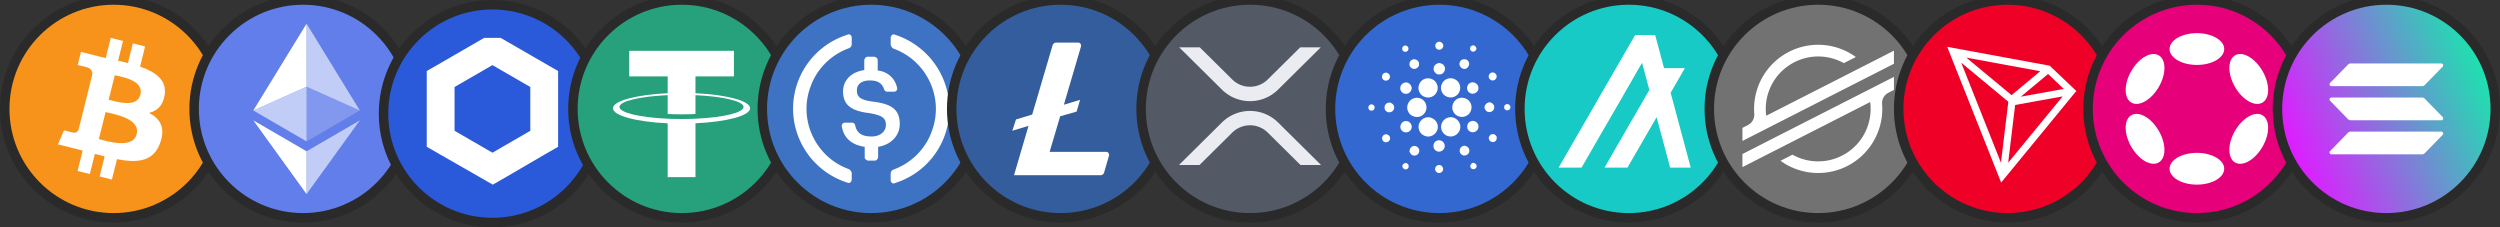 <svg xmlns="http://www.w3.org/2000/svg" width="264" height="24" fill="none"><rect width="100%" height="100%" fill="#333333" stroke="none"/><g clip-path="url(#a)"><path fill="#F7931A" stroke="#2A2A2A" d="M23.5 11.5C23.5 17.851 18.351 23 12 23S.5 17.851.5 11.5 5.649 0 12 0s11.5 5.149 11.5 11.5Z"/><path fill="#fff" d="M17.391 10.015c.236-1.572-.962-2.417-2.599-2.981l.531-2.13-1.296-.323-.517 2.074c-.34-.086-.69-.165-1.039-.245l.521-2.087L11.696 4l-.53 2.13c-.283-.065-.56-.128-.829-.196l.002-.006L8.55 5.48l-.345 1.385s.962.22.942.234c.525.131.62.478.604.754l-.605 2.426c.036.01.083.023.135.043l-.137-.034-.848 3.4c-.064.159-.227.398-.594.307.013.019-.942-.235-.942-.235l-.644 1.484 1.688.42c.313.08.62.162.923.239l-.536 2.154 1.295.323.53-2.13c.355.095.698.183 1.034.267l-.53 2.121 1.297.323.536-2.15c2.211.419 3.873.25 4.573-1.75.564-1.609-.028-2.538-1.191-3.143.847-.196 1.485-.753 1.655-1.904Zm-2.962 4.153c-.4 1.61-3.111.74-3.99.522l.712-2.854c.88.22 3.697.654 3.278 2.332Zm.4-4.176c-.364 1.464-2.62.72-3.352.537l.645-2.587c.732.182 3.089.522 2.708 2.05Z"/></g><g clip-path="url(#b)"><path fill="#627EEA" stroke="#2A2A2A" d="M43.5 11.5C43.5 17.851 38.351 23 32 23s-11.5-5.149-11.5-11.5S25.649 0 32 0s11.5 5.149 11.5 11.5Z"/><path fill="#fff" fill-opacity=".602" d="M32.373 2.5v6.652l5.623 2.513L32.373 2.5Z"/><path fill="#fff" d="m32.373 2.5-5.623 9.165 5.623-2.512V2.5Z"/><path fill="#fff" fill-opacity=".602" d="M32.373 15.975v4.52L38 12.711l-5.627 3.264Z"/><path fill="#fff" d="M32.373 20.495v-4.52L26.75 12.71l5.623 7.784Z"/><path fill="#fff" fill-opacity=".2" d="m32.373 14.932 5.623-3.265-5.623-2.51v5.775Z"/><path fill="#fff" fill-opacity=".602" d="m26.75 11.667 5.623 3.265V9.156l-5.623 2.511Z"/></g><path fill="#2A5ADA" stroke="#2A2A2A" d="M63.5 12c0 6.351-5.149 11.5-11.5 11.5S40.5 18.351 40.5 12 45.649.5 52 .5 63.5 5.649 63.5 12Z"/><g clip-path="url(#c)"><path fill="#fff" d="m52 3.5-1.468.844-4 2.312-1.467.844v8l1.467.844 4.037 2.312 1.468.844 1.468-.844 3.963-2.312 1.468-.844v-8l-1.468-.844-4-2.312L52 3.5Zm-4 10.312V9.188l4-2.312 4 2.312v4.624l-4 2.312-4-2.312Z"/></g><g clip-path="url(#d)"><path fill="#26A17B" stroke="#2A2A2A" d="M83.5 11.5C83.5 17.851 78.351 23 72 23s-11.5-5.149-11.5-11.5S65.649 0 72 0s11.5 5.149 11.5 11.5Z"/><path fill="#fff" fill-rule="evenodd" d="M73.441 12.536v-.001c-.082.006-.508.031-1.456.031-.758 0-1.291-.022-1.479-.031v.002c-2.916-.128-5.092-.636-5.092-1.244 0-.606 2.176-1.114 5.092-1.244v1.982c.19.014.737.046 1.491.046.906 0 1.36-.037 1.444-.045V10.05c2.91.13 5.081.637 5.081 1.243 0 .608-2.17 1.114-5.08 1.243Zm0-2.692V8.069h4.06V5.363H66.447V8.07h4.06v1.774c-3.3.152-5.781.806-5.781 1.588 0 .784 2.481 1.437 5.781 1.589v5.686h2.935v-5.688c3.295-.151 5.77-.804 5.77-1.587 0-.782-2.475-1.435-5.77-1.587Z" clip-rule="evenodd"/></g><g clip-path="url(#e)"><path fill="#3E73C4" stroke="#2A2A2A" d="M103.5 11.5c0 6.351-5.149 11.5-11.5 11.5s-11.5-5.149-11.5-11.5S85.649 0 92 0s11.5 5.149 11.5 11.5Z"/><path fill="#fff" d="M95.015 13.093c0-1.593-.96-2.139-2.88-2.367-1.37-.182-1.645-.546-1.645-1.183 0-.638.458-1.047 1.372-1.047.822 0 1.28.273 1.508.956a.344.344 0 0 0 .32.227h.731a.312.312 0 0 0 .32-.319v-.045a2.28 2.28 0 0 0-2.057-1.866V6.357c0-.183-.137-.32-.365-.365h-.686c-.182 0-.32.137-.366.365v1.047c-1.371.181-2.24 1.092-2.24 2.23 0 1.502.915 2.093 2.835 2.321 1.28.228 1.69.501 1.69 1.23 0 .727-.639 1.228-1.508 1.228-1.188 0-1.6-.5-1.737-1.183-.045-.182-.183-.273-.32-.273h-.777a.313.313 0 0 0-.32.318v.045c.183 1.139.915 1.958 2.423 2.186v1.093c0 .181.138.318.365.363h.687c.182 0 .32-.136.365-.363v-1.094c1.372-.227 2.285-1.183 2.285-2.413v.001Z"/><path fill="#fff" d="M89.668 17.873c-3.565-1.275-5.394-5.235-4.068-8.74.686-1.912 2.194-3.368 4.069-4.051.183-.091.273-.228.273-.456V3.99c0-.182-.09-.318-.273-.364-.046 0-.138 0-.183.045a8.172 8.172 0 0 0-5.348 10.288 8.202 8.202 0 0 0 5.347 5.326c.183.091.367 0 .412-.182.045-.045.045-.091.045-.182v-.638c0-.136-.136-.318-.273-.41ZM94.513 3.67c-.183-.092-.366 0-.41.181-.046.046-.046.092-.046.183v.637c0 .182.136.364.273.455 3.566 1.275 5.395 5.235 4.069 8.74-.686 1.912-2.194 3.368-4.069 4.052-.183.09-.273.227-.273.455v.637c0 .182.09.318.273.364.046 0 .138 0 .183-.045a8.17 8.17 0 0 0 5.348-10.288 8.269 8.269 0 0 0-5.348-5.371Z"/></g><g clip-path="url(#f)"><path fill="#345D9D" stroke="#2A2A2A" d="M123.5 11.5c0 6.351-5.149 11.5-11.5 11.5s-11.5-5.149-11.5-11.5S105.649 0 112 0s11.5 5.149 11.5 11.5Z"/><path fill="#fff" d="m111.956 12.278-1.115 3.759h5.963a.301.301 0 0 1 .311.29v.099l-.519 1.789a.384.384 0 0 1-.389.285h-9.125l1.529-5.211-1.711.518.389-1.192 1.711-.519 2.152-7.31a.395.395 0 0 1 .389-.286h2.307a.3.3 0 0 1 .311.29v.1l-1.814 6.17 1.711-.52-.363 1.245-1.737.493Z"/></g><g clip-path="url(#g)"><path fill="#535A66" stroke="#2A2A2A" d="M143.5 11.5c0 6.351-5.149 11.5-11.5 11.5s-11.5-5.149-11.5-11.5S125.649 0 132 0s11.5 5.149 11.5 11.5Z"/><path fill="#EBEBF2" d="M137.302 5h2.168l-4.511 4.468a4.217 4.217 0 0 1-5.918 0L124.526 5h2.172l3.427 3.392a2.667 2.667 0 0 0 3.747 0L137.302 5Zm-10.631 12.422H124.5l4.541-4.495a4.217 4.217 0 0 1 5.918 0l4.541 4.495h-2.171L133.875 14a2.666 2.666 0 0 0-3.747 0l-3.457 3.422Z"/></g><g clip-path="url(#h)"><path fill="#3468D1" stroke="#2A2A2A" d="M163.5 11.5c0 6.351-5.149 11.5-11.5 11.5s-11.5-5.149-11.5-11.5S145.649 0 152 0s11.5 5.149 11.5 11.5Z"/><path fill="#fff" d="M151.816 4.447c.327-.17.726.225.552.552-.101.266-.483.337-.678.134-.207-.195-.14-.58.126-.686Zm-3.516.38c.198-.082.45.1.429.316.021.235-.266.408-.468.296-.269-.104-.238-.539.039-.613Zm7.202.619c-.311-.038-.36-.526-.061-.624.232-.113.444.099.478.319-.048.187-.205.359-.417.305Zm-6.402.877c.332-.21.806.103.754.488-.017.39-.534.615-.826.352-.282-.207-.239-.681.072-.84Zm5.068.223c.148-.382.749-.394.917-.022.167.29-.038.647-.335.746-.393.073-.767-.352-.582-.724Zm-2.775.702c-.004-.328.295-.573.607-.595.207.042.432.13.521.338.165.288.019.685-.28.817-.137.077-.298.048-.447.039-.228-.112-.419-.33-.401-.599Zm-5.23.478c.303-.186.713.154.598.484-.063.284-.447.4-.666.218-.233-.17-.196-.58.068-.702Zm11.23 0c.257-.2.682.029.651.354.017.296-.35.52-.605.367-.282-.126-.311-.56-.046-.721Zm-4.53.59c.425-.153.929.03 1.171.408.319.463.15 1.168-.346 1.433-.513.314-1.263.048-1.452-.525-.216-.513.098-1.156.627-1.317Zm-2.491.05c.47-.222 1.104-.036 1.331.446.267.468.061 1.12-.418 1.363-.479.272-1.154.065-1.386-.438-.26-.486-.029-1.147.473-1.371Zm-2.495.853c.036-.303.322-.5.61-.521.311.037.56.279.594.594-.021.311-.262.616-.592.614-.363.031-.681-.33-.612-.687Zm7.369-.455c.372-.217.89.099.874.527.025.454-.548.774-.919.508-.386-.222-.356-.846.045-1.035Zm-5.888 1.6a1.011 1.011 0 0 1 .923 1.746c-.467.434-1.327.26-1.576-.333-.285-.543.061-1.27.653-1.413Zm4.725-.003c.424-.12.922.042 1.15.429.302.442.158 1.1-.291 1.385-.47.33-1.198.157-1.456-.36-.314-.535.002-1.29.597-1.454Zm-7.53.504c.376-.142.794.274.641.647-.093.34-.572.466-.82.215-.29-.235-.183-.76.179-.862Zm10.211.542a.576.576 0 0 1 .538-.605c.258.04.508.248.488.53.024.37-.423.622-.739.448-.149-.075-.225-.227-.287-.373ZM144.7 11.05c.227-.1.507.097.456.349-.013.285-.433.394-.588.156-.137-.165-.055-.42.132-.505Zm14.291-.006c.16-.114.416-.032.479.154.107.204-.089.483-.319.449-.321.029-.426-.462-.16-.603Zm-8.402 1.368c.596-.155 1.237.342 1.241.956.039.62-.592 1.171-1.203 1.028a1.016 1.016 0 0 1-.827-1.008c-.001-.456.343-.88.789-.976Zm2.362-.001c.605-.17 1.265.337 1.256.965.032.61-.58 1.14-1.178 1.02-.562-.073-.977-.69-.82-1.237.079-.363.383-.66.742-.748Zm-4.554.378c.419-.072.811.396.641.793-.123.424-.74.539-1.013.193-.32-.333-.081-.94.372-.986Zm6.926.018c.374-.156.832.167.804.572.015.447-.551.754-.917.494-.413-.234-.338-.922.113-1.066Zm1.936 1.942c-.146-.272.12-.634.423-.583.15-.003.256.116.352.216.02.161.053.354-.081.478-.182.23-.595.165-.694-.11Zm-11.097-.507c.283-.189.69.092.626.423-.034.292-.402.46-.645.294-.26-.151-.251-.58.019-.717Zm5.589.612c.37-.163.842.159.807.567.027.45-.556.763-.918.492-.402-.232-.335-.916.111-1.06Zm-2.589.604c.316-.166.739.12.71.474a.5.5 0 0 1-.559.494c-.237-.005-.391-.218-.467-.42.003-.22.094-.465.316-.548Zm5.244.005c.324-.2.785.087.755.465.008.395-.513.647-.815.388-.293-.203-.257-.692.06-.853Zm.912 2.254c-.145-.218.025-.481.26-.53.188.037.387.18.348.398-.028.295-.46.386-.608.132Zm-7.239-.19c.058-.172.197-.344.401-.3.297.022.385.47.125.607-.234.158-.505-.058-.526-.306Zm3.492.2c.057-.257.389-.381.607-.245.144.062.186.223.224.36-.02.072-.038.143-.055.215-.09.106-.205.212-.353.208-.277.032-.526-.28-.423-.539Z"/></g><g clip-path="url(#i)"><path fill="#17CAC6" stroke="#2A2A2A" d="M183.5 11.5c0 6.351-5.149 11.5-11.5 11.5s-11.5-5.149-11.5-11.5S165.649 0 172 0s11.5 5.149 11.5 11.5Z"/><g clip-path="url(#j)"><path fill="#fff" d="m167.01 17.7 2.024-3.507 2.025-3.494 2.012-3.506.334-.556.148.556.617 2.309-.691 1.197-2.025 3.494-2.012 3.506h2.419l2.025-3.506 1.05-1.815.493 1.815.939 3.506h2.172l-.938-3.506-.938-3.494-.247-.901 1.506-2.605h-2.197l-.074-.26-.766-2.863-.099-.37h-2.111l-.049.073-1.975 3.42-2.025 3.506-2.012 3.494-2.025 3.506h2.42Z"/></g></g><g clip-path="url(#k)"><path fill="#727272" stroke="#2A2A2A" d="M203.5 11.5c0 6.351-5.149 11.5-11.5 11.5s-11.5-5.149-11.5-11.5S185.649 0 192 0s11.5 5.149 11.5 11.5Z"/><g fill="#fff" clip-path="url(#l)"><path d="m197.742 6.502-1.927.982-9.303 4.738a5.535 5.535 0 0 1 2.693-5.498 5.541 5.541 0 0 1 5.504-.057l1.103-.562.164-.084a6.767 6.767 0 0 0-10.745 5.48c0 .172.006.344.019.515a1.225 1.225 0 0 1-.669 1.19l-.581.296v1.383l1.712-.872.554-.283.547-.279 9.807-4.997 1.102-.56L200 6.731V5.35l-2.258 1.152ZM200 8.117l-12.63 6.431-1.102.563L184 16.266v1.382l2.252-1.148 1.927-.981 9.312-4.745a5.545 5.545 0 0 1-.687 3.483 5.537 5.537 0 0 1-4.756 2.783 5.541 5.541 0 0 1-2.762-.707l-.068.035-1.195.61a6.77 6.77 0 0 0 10.727-5.996 1.225 1.225 0 0 1 .668-1.19l.582-.297V8.117Z"/></g></g><g clip-path="url(#m)"><path fill="#EF0027" stroke="#2A2A2A" d="M223.5 11.5c0 6.351-5.149 11.5-11.5 11.5s-11.5-5.149-11.5-11.5S205.649 0 212 0s11.5 5.149 11.5 11.5Z"/><path fill="#fff" d="m216.449 6.937-10.824-1.992 5.696 14.334 7.937-9.67-2.809-2.672Zm-.174.878 1.656 1.574-4.528.82 2.872-2.394Zm-3.856 2.23-4.773-3.959 7.801 1.436-3.028 2.523Zm-.34.7-.779 6.435-4.196-10.562 4.975 4.127Zm.72.341 5.015-.907-5.752 7.007.737-6.1Z"/></g><g clip-path="url(#n)"><path fill="#E6007A" stroke="#2A2A2A" d="M243.5 11.5c0 6.351-5.149 11.5-11.5 11.5s-11.5-5.149-11.5-11.5S225.649 0 232 0s11.5 5.149 11.5 11.5Z"/><g fill="#fff" clip-path="url(#o)"><path d="M231.992 6.856c1.594 0 2.886-.751 2.886-1.678 0-.927-1.292-1.678-2.886-1.678-1.593 0-2.885.751-2.885 1.678 0 .927 1.292 1.678 2.885 1.678ZM231.992 19.497c1.594 0 2.886-.752 2.886-1.678 0-.927-1.292-1.678-2.886-1.678-1.593 0-2.885.75-2.885 1.678 0 .926 1.292 1.678 2.885 1.678ZM227.972 9.177c.796-1.38.791-2.875-.012-3.338-.803-.464-2.1.279-2.896 1.659-.797 1.38-.792 2.874.011 3.338.803.463 2.1-.28 2.897-1.66ZM238.919 15.5c.797-1.38.792-2.874-.011-3.338-.802-.463-2.098.28-2.895 1.66-.797 1.38-.792 2.874.01 3.337.803.464 2.099-.28 2.896-1.66ZM227.96 17.157c.803-.463.808-1.958.012-3.338-.797-1.38-2.094-2.122-2.897-1.659-.803.464-.808 1.959-.011 3.338.796 1.38 2.093 2.123 2.896 1.66ZM238.91 10.838c.803-.464.808-1.958.011-3.338-.797-1.38-2.093-2.123-2.896-1.66-.802.464-.807 1.958-.01 3.338.796 1.38 2.093 2.123 2.895 1.66Z"/></g></g><g clip-path="url(#p)"><path fill="url(#q)" stroke="#2A2A2A" d="M263.5 11.5c0 6.351-5.149 11.5-11.5 11.5s-11.5-5.149-11.5-11.5S245.649 0 252 0s11.5 5.149 11.5 11.5Z"/><path fill="#fff" d="M247.95 14.016a.387.387 0 0 1 .277-.118h9.576c.175 0 .263.217.139.344l-1.892 1.939a.387.387 0 0 1-.277.117h-9.576c-.175 0-.263-.216-.139-.343l1.892-1.939ZM247.95 6.817a.397.397 0 0 1 .277-.118h9.576c.175 0 .263.217.139.344l-1.892 1.939a.387.387 0 0 1-.277.117h-9.576c-.175 0-.263-.216-.139-.343l1.892-1.94ZM256.05 10.418a.387.387 0 0 0-.277-.117h-9.576c-.175 0-.263.216-.139.343l1.892 1.94a.387.387 0 0 0 .277.117h9.576c.175 0 .263-.217.139-.344l-1.892-1.939Z"/></g><defs><clipPath id="a"><path fill="#fff" d="M0 0h24v24H0z"/></clipPath><clipPath id="b"><path fill="#fff" d="M20 0h24v24H20z"/></clipPath><clipPath id="c"><path fill="#fff" d="M45.065 4h13.872v16H45.065z"/></clipPath><clipPath id="d"><path fill="#fff" d="M60 0h24v24H60z"/></clipPath><clipPath id="e"><path fill="#fff" d="M80 0h24v24H80z"/></clipPath><clipPath id="f"><path fill="#fff" d="M100 0h24v24h-24z"/></clipPath><clipPath id="g"><path fill="#fff" d="M120 0h24v24h-24z"/></clipPath><clipPath id="h"><path fill="#fff" d="M140 0h24v24h-24z"/></clipPath><clipPath id="i"><path fill="#fff" d="M160 0h24v24h-24z"/></clipPath><clipPath id="j"><path fill="#fff" d="M164.59 3.7h13.951v14H164.59z"/></clipPath><clipPath id="k"><path fill="#fff" d="M180 0h24v24h-24z"/></clipPath><clipPath id="l"><path fill="#fff" d="M184 4.73h16v13.54h-16z"/></clipPath><clipPath id="m"><path fill="#fff" d="M200 0h24v24h-24z"/></clipPath><clipPath id="n"><path fill="#fff" d="M220 0h24v24h-24z"/></clipPath><clipPath id="o"><path fill="#fff" d="M224.471 3.5h15.045v16h-15.045z"/></clipPath><clipPath id="p"><path fill="#fff" d="M240 0h24v24h-24z"/></clipPath><linearGradient id="q" x1="261.6" x2="238.444" y1="-2.9" y2="6.678" gradientUnits="userSpaceOnUse"><stop stop-color="#00FFA3"/><stop offset="1" stop-color="#DC1FFF"/></linearGradient></defs></svg>